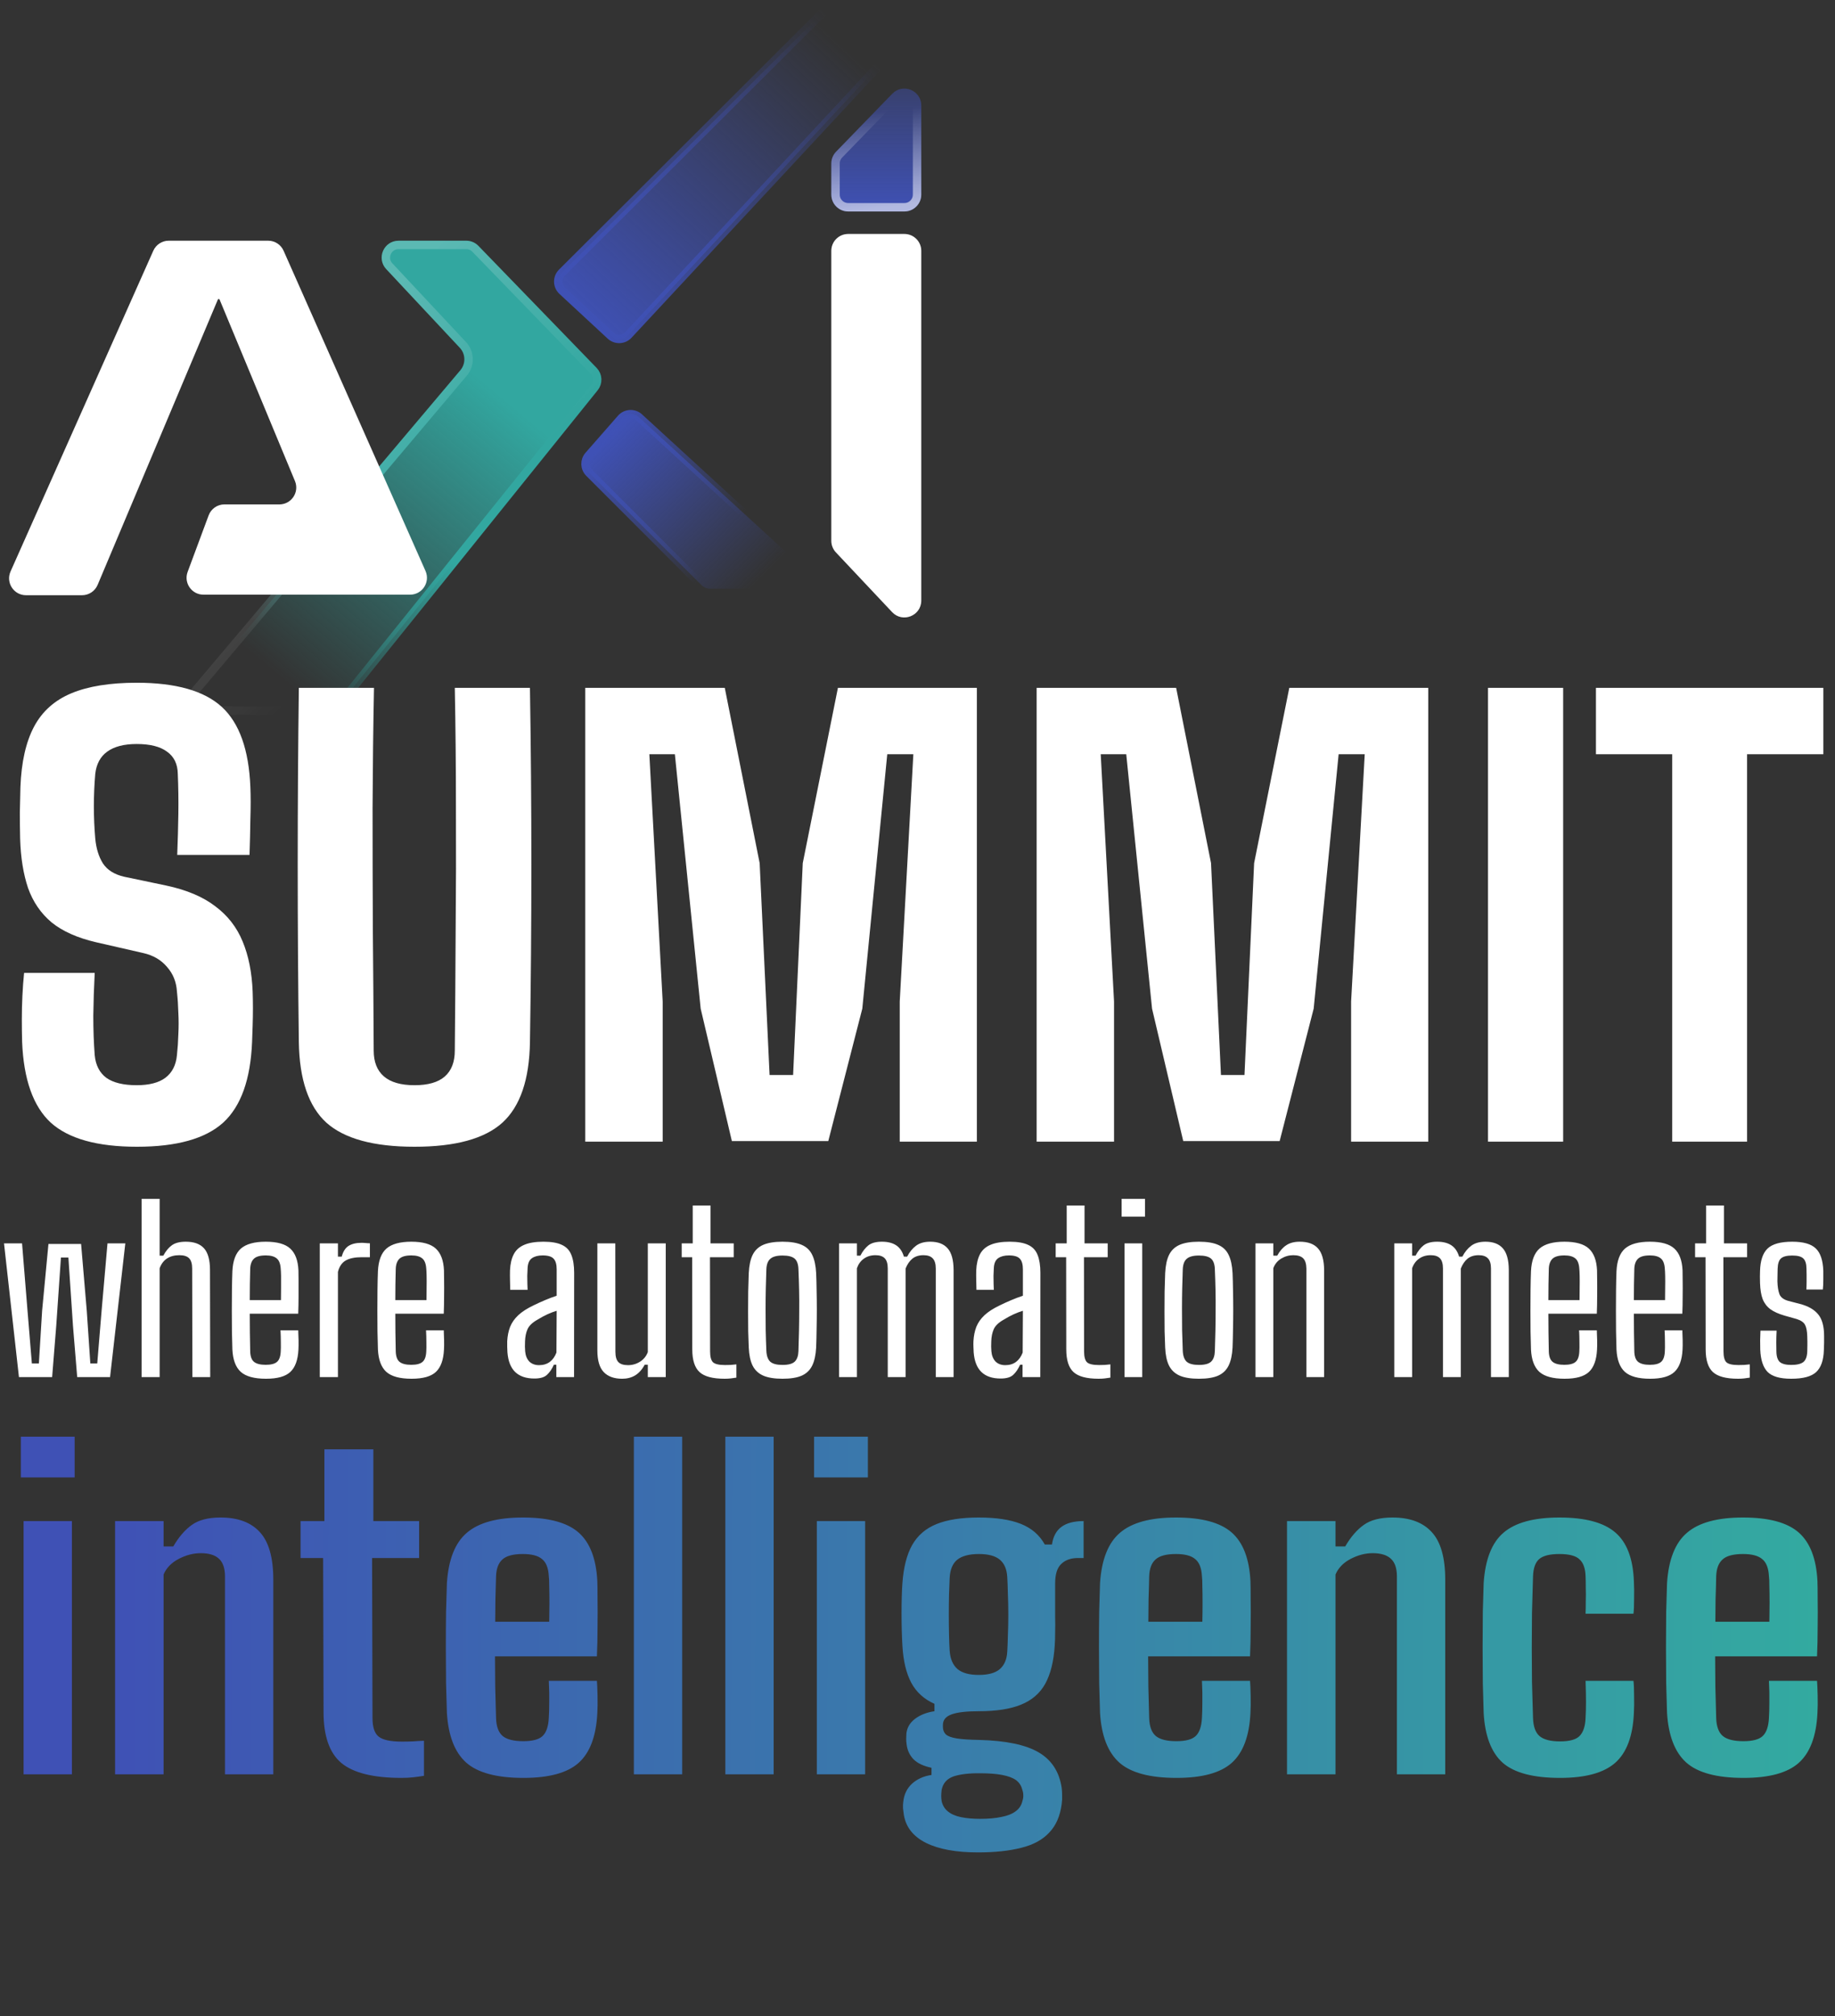 <svg width="264" height="290" viewBox="0 0 264 290" fill="none" xmlns="http://www.w3.org/2000/svg">
<rect x="0" y="0" width="264" height="290" fill="#333333" stroke="none"/>
<path d="M57.337 35.231H67.084C67.577 35.231 68.049 35.431 68.391 35.785L85.406 53.346C86.045 54.006 86.092 55.038 85.516 55.754L48.66 101.54C48.314 101.969 47.793 102.219 47.242 102.219H29.606C28.057 102.219 27.216 100.408 28.215 99.225L66.699 53.641C67.691 52.466 67.647 50.734 66.596 49.611L56.008 38.295C54.92 37.132 55.745 35.231 57.337 35.231Z" fill="url(#paint0_linear_247_2490)"/>
<path d="M57.337 35.231H67.084C67.577 35.231 68.049 35.431 68.391 35.785L85.406 53.346C86.045 54.006 86.092 55.038 85.516 55.754L48.66 101.54C48.314 101.969 47.793 102.219 47.242 102.219H29.606C28.057 102.219 27.216 100.408 28.215 99.225L66.699 53.641C67.691 52.466 67.647 50.734 66.596 49.611L56.008 38.295C54.92 37.132 55.745 35.231 57.337 35.231Z" stroke="url(#paint1_linear_247_2490)" stroke-width="1.213"/>
<path d="M57.337 35.231H67.084C67.577 35.231 68.049 35.431 68.391 35.785L85.406 53.346C86.045 54.006 86.092 55.038 85.516 55.754L48.66 101.54C48.314 101.969 47.793 102.219 47.242 102.219H29.606C28.057 102.219 27.216 100.408 28.215 99.225L66.699 53.641C67.691 52.466 67.647 50.734 66.596 49.611L56.008 38.295C54.92 37.132 55.745 35.231 57.337 35.231Z" stroke="url(#paint2_linear_247_2490)" stroke-opacity="0.2" stroke-width="1.213"/>
<path d="M80.85 39.21L118.968 1.199C119.309 0.858 119.771 0.667 120.253 0.667H130.427C132.017 0.667 132.843 2.563 131.76 3.727L90.411 48.171C89.727 48.906 88.577 48.949 87.841 48.266L80.899 41.834C80.141 41.132 80.119 39.94 80.85 39.21Z" fill="url(#paint3_linear_247_2490)" stroke="url(#paint4_linear_247_2490)" stroke-width="1.213"/>
<path d="M91.961 60.051L115.386 81.517C116.61 82.638 115.817 84.679 114.156 84.679H102.187C101.705 84.679 101.242 84.487 100.9 84.146L84.772 68.013C84.094 67.335 84.059 66.248 84.69 65.527L89.363 60.194C90.036 59.426 91.209 59.361 91.961 60.051Z" fill="url(#paint5_linear_247_2490)" stroke="url(#paint6_linear_247_2490)" stroke-width="1.213"/>
<path d="M61.214 82.124L40.798 36.066C40.409 35.188 39.54 34.623 38.58 34.623H24.276C23.318 34.623 22.449 35.187 22.059 36.062L1.52 82.199C0.806 83.804 1.98 85.613 3.737 85.613H11.807C12.783 85.613 13.665 85.028 14.044 84.128L31.34 43.088C31.361 43.037 31.412 43.003 31.467 43.003C31.523 43.003 31.574 43.037 31.595 43.089L42.437 69.195C43.101 70.794 41.926 72.553 40.196 72.553H32.291C31.277 72.553 30.37 73.184 30.017 74.135L26.996 82.262C26.407 83.848 27.579 85.534 29.271 85.534H58.995C60.75 85.534 61.925 83.729 61.214 82.124Z" fill="white"/>
<path d="M60.659 82.37L40.244 36.312C39.952 35.654 39.3 35.229 38.58 35.229H24.276C23.558 35.229 22.906 35.652 22.614 36.309L2.074 82.445C1.539 83.649 2.42 85.006 3.737 85.006H11.807C12.54 85.006 13.2 84.567 13.485 83.892L30.781 42.852C30.897 42.576 31.168 42.397 31.467 42.397C31.769 42.397 32.04 42.578 32.156 42.856L42.998 68.963C43.827 70.96 42.359 73.16 40.196 73.16H32.292C31.531 73.16 30.851 73.633 30.585 74.346L27.565 82.474C27.123 83.663 28.003 84.928 29.271 84.928H58.995C60.312 84.928 61.193 83.573 60.659 82.37Z" stroke="white" stroke-opacity="0.1" stroke-width="1.213"/>
<path d="M119.6 36.081C119.6 34.741 120.686 33.654 122.027 33.654H130.116C131.456 33.654 132.543 34.741 132.543 36.081V86.382C132.543 88.58 129.855 89.646 128.349 88.045L120.259 79.451C119.836 79 119.6 78.406 119.6 77.787V36.081Z" fill="white"/>
<path d="M122.027 34.261H130.116C131.121 34.261 131.936 35.076 131.936 36.081V86.382C131.936 88.03 129.92 88.83 128.791 87.63L120.701 79.035C120.383 78.697 120.207 78.251 120.207 77.787V36.081C120.207 35.076 121.021 34.261 122.027 34.261Z" stroke="white" stroke-opacity="0.1" stroke-width="1.213"/>
<path d="M119.6 27.992C119.6 29.333 120.686 30.419 122.027 30.419H130.116C131.456 30.419 132.543 29.333 132.543 27.992V15.171C132.543 12.991 129.891 11.916 128.374 13.481L120.284 21.823C119.845 22.276 119.6 22.882 119.6 23.513V27.992Z" fill="url(#paint7_linear_247_2490)"/>
<path d="M130.116 29.812H122.027C121.021 29.812 120.207 28.998 120.207 27.992V23.513C120.207 23.04 120.391 22.585 120.72 22.246L128.809 13.904C129.948 12.73 131.936 13.536 131.936 15.171V27.992C131.936 28.998 131.121 29.812 130.116 29.812Z" stroke="url(#paint8_linear_247_2490)" stroke-opacity="0.6" stroke-width="1.213"/>
<path d="M19.704 164.947C13.993 164.947 9.859 163.791 7.302 161.479C4.773 159.14 3.399 155.265 3.182 149.852C3.155 148.819 3.141 147.745 3.141 146.629C3.141 145.487 3.168 144.358 3.223 143.243C3.277 142.101 3.359 141 3.467 139.939H13.626C13.517 142.033 13.449 144.087 13.422 146.099C13.422 148.112 13.49 150.002 13.626 151.77C13.762 153.211 14.319 154.299 15.298 155.033C16.305 155.74 17.759 156.094 19.663 156.094C21.458 156.094 22.832 155.74 23.784 155.033C24.763 154.299 25.32 153.211 25.456 151.77C25.565 150.763 25.633 149.757 25.66 148.751C25.715 147.717 25.715 146.697 25.66 145.691C25.633 144.658 25.565 143.638 25.456 142.631C25.375 141.244 24.899 140.061 24.029 139.082C23.185 138.076 22.043 137.41 20.602 137.083L13.829 135.533C11.137 134.907 9.002 133.956 7.425 132.677C5.874 131.372 4.746 129.726 4.039 127.741C3.359 125.728 2.978 123.362 2.896 120.643C2.869 119.31 2.855 118.059 2.855 116.889C2.883 115.693 2.91 114.469 2.937 113.218C3.073 109.628 3.726 106.731 4.895 104.528C6.065 102.325 7.86 100.721 10.28 99.715C12.701 98.708 15.829 98.205 19.663 98.205C25.293 98.205 29.373 99.361 31.902 101.673C34.431 103.984 35.805 107.833 36.022 113.218C36.077 114.523 36.077 116.073 36.022 117.868C35.995 119.636 35.954 121.336 35.9 122.968H25.497C25.579 120.928 25.633 118.956 25.66 117.053C25.688 115.122 25.66 113.204 25.579 111.3C25.552 109.886 25.035 108.825 24.029 108.118C23.049 107.384 21.594 107.017 19.663 107.017C17.841 107.017 16.427 107.384 15.421 108.118C14.441 108.825 13.87 109.886 13.707 111.3C13.571 112.878 13.503 114.442 13.503 115.992C13.503 117.515 13.571 119.065 13.707 120.643C13.843 122.057 14.21 123.24 14.809 124.192C15.434 125.144 16.454 125.783 17.868 126.109L23.906 127.374C26.843 127.999 29.196 128.992 30.964 130.352C32.759 131.685 34.078 133.384 34.921 135.451C35.764 137.491 36.24 139.885 36.349 142.631C36.376 143.393 36.39 144.195 36.39 145.038C36.39 145.854 36.376 146.67 36.349 147.486C36.322 148.302 36.294 149.091 36.267 149.852C36.05 155.265 34.663 159.14 32.106 161.479C29.549 163.791 25.416 164.947 19.704 164.947ZM59.639 164.947C53.764 164.947 49.535 163.791 46.951 161.479C44.395 159.14 43.076 155.278 42.994 149.893C42.885 141.435 42.831 132.936 42.831 124.396C42.831 115.856 42.885 107.37 42.994 98.939H53.805C53.696 104.569 53.628 110.321 53.601 116.196C53.601 122.07 53.614 127.959 53.642 133.86C53.696 139.735 53.737 145.487 53.764 151.117C53.764 152.749 54.254 153.986 55.233 154.829C56.212 155.673 57.681 156.094 59.639 156.094C61.597 156.094 63.052 155.673 64.004 154.829C64.956 153.986 65.432 152.749 65.432 151.117C65.486 145.487 65.527 139.735 65.554 133.86C65.608 127.959 65.622 122.07 65.595 116.196C65.595 110.321 65.54 104.569 65.432 98.939H76.243C76.379 107.37 76.447 115.856 76.447 124.396C76.447 132.936 76.379 141.435 76.243 149.893C76.161 155.278 74.842 159.14 72.285 161.479C69.729 163.791 65.513 164.947 59.639 164.947ZM84.201 164.212V98.939H104.273L109.291 124.151L110.719 154.625H114.105L115.492 124.151L120.551 98.939H140.541V164.212H129.444V144.059L131.402 108.485H127.649L124.059 145.079L119.164 164.131H105.293L100.806 145.079L97.093 108.485H93.421L95.339 144.059V164.212H84.201ZM149.14 164.212V98.939H169.212L174.23 124.151L175.657 154.625H179.043L180.43 124.151L185.489 98.939H205.479V164.212H194.383V144.059L196.341 108.485H192.588L188.998 145.079L184.102 164.131H170.232L165.744 145.079L162.032 108.485H158.36L160.277 144.059V164.212H149.14ZM214.079 164.212V98.939H224.89V164.212H214.079ZM240.58 164.212V108.485H229.606V98.939H262.324V108.485H251.35V164.212H240.58Z" fill="white"/>
<path d="M2.725 198.076L0.577 178.845H3.173L3.959 188.541L4.584 196.121H5.593L6.058 188.541L6.971 178.926H11.667L12.484 188.541L12.997 196.121H13.991L14.616 188.541L15.465 178.845H18.029L15.834 198.076H11.106L10.497 190.672L9.84 180.881H8.766L8.093 190.672L7.5 198.076H2.725ZM20.371 198.076V172.435H22.967V180.608H23.496C23.86 179.935 24.276 179.433 24.746 179.102C25.216 178.771 25.879 178.605 26.733 178.605C27.919 178.605 28.795 178.926 29.362 179.567C29.928 180.208 30.211 181.239 30.211 182.66L30.243 198.076H27.679L27.647 182.467C27.647 181.784 27.503 181.292 27.214 180.993C26.926 180.694 26.456 180.544 25.804 180.544C25.11 180.544 24.522 180.699 24.041 181.009C23.56 181.319 23.202 181.789 22.967 182.419V198.076H20.371ZM38.272 198.317C36.584 198.317 35.372 197.985 34.635 197.323C33.908 196.661 33.507 195.592 33.433 194.118C33.411 193.349 33.39 192.489 33.368 191.538C33.358 190.576 33.352 189.588 33.352 188.573C33.352 187.547 33.358 186.543 33.368 185.56C33.379 184.577 33.401 183.669 33.433 182.836C33.507 181.319 33.919 180.234 34.667 179.583C35.425 178.931 36.616 178.605 38.24 178.605C39.875 178.605 41.05 178.936 41.766 179.599C42.482 180.261 42.872 181.303 42.936 182.724C42.946 182.969 42.952 183.439 42.952 184.134C42.962 184.818 42.962 185.598 42.952 186.474C42.952 187.339 42.936 188.167 42.904 188.958H35.933C35.933 189.844 35.938 190.742 35.949 191.65C35.97 192.547 35.986 193.461 35.997 194.39C36.018 195.117 36.205 195.619 36.558 195.897C36.91 196.174 37.466 196.313 38.224 196.313C38.983 196.313 39.522 196.174 39.843 195.897C40.174 195.619 40.356 195.117 40.388 194.39C40.409 194.07 40.414 193.632 40.404 193.076C40.404 192.521 40.388 191.944 40.356 191.345H42.904C42.925 191.709 42.941 192.179 42.952 192.756C42.962 193.322 42.957 193.776 42.936 194.118C42.861 195.614 42.471 196.687 41.766 197.339C41.071 197.991 39.907 198.317 38.272 198.317ZM35.933 187.003H40.42C40.43 186.404 40.436 185.801 40.436 185.192C40.446 184.572 40.446 184.022 40.436 183.541C40.425 183.05 40.409 182.708 40.388 182.515C40.345 181.789 40.153 181.287 39.811 181.009C39.469 180.72 38.945 180.576 38.24 180.576C37.428 180.576 36.857 180.737 36.526 181.057C36.194 181.378 36.018 181.864 35.997 182.515C35.986 183.242 35.97 183.984 35.949 184.743C35.938 185.491 35.933 186.244 35.933 187.003ZM46.006 198.076V178.845H48.618V180.753H49.163C49.355 180.026 49.681 179.513 50.141 179.214C50.611 178.915 51.236 178.765 52.016 178.765C52.218 178.765 52.416 178.776 52.608 178.797C52.811 178.819 53.014 178.829 53.217 178.829V180.833H52.047C51.075 180.833 50.311 180.988 49.756 181.297C49.2 181.607 48.821 182.157 48.618 182.948V198.076H46.006ZM59.212 198.317C57.524 198.317 56.311 197.985 55.574 197.323C54.848 196.661 54.447 195.592 54.372 194.118C54.351 193.349 54.33 192.489 54.308 191.538C54.297 190.576 54.292 189.588 54.292 188.573C54.292 187.547 54.297 186.543 54.308 185.56C54.319 184.577 54.34 183.669 54.372 182.836C54.447 181.319 54.858 180.234 55.606 179.583C56.365 178.931 57.556 178.605 59.18 178.605C60.815 178.605 61.99 178.936 62.706 179.599C63.421 180.261 63.811 181.303 63.875 182.724C63.886 182.969 63.891 183.439 63.891 184.134C63.902 184.818 63.902 185.598 63.891 186.474C63.891 187.339 63.875 188.167 63.843 188.958H56.872C56.872 189.844 56.878 190.742 56.888 191.65C56.91 192.547 56.926 193.461 56.936 194.39C56.958 195.117 57.145 195.619 57.497 195.897C57.85 196.174 58.405 196.313 59.164 196.313C59.922 196.313 60.462 196.174 60.782 195.897C61.114 195.619 61.295 195.117 61.327 194.39C61.349 194.07 61.354 193.632 61.343 193.076C61.343 192.521 61.327 191.944 61.295 191.345H63.843C63.865 191.709 63.881 192.179 63.891 192.756C63.902 193.322 63.897 193.776 63.875 194.118C63.801 195.614 63.411 196.687 62.706 197.339C62.011 197.991 60.847 198.317 59.212 198.317ZM56.872 187.003H61.359C61.37 186.404 61.375 185.801 61.375 185.192C61.386 184.572 61.386 184.022 61.375 183.541C61.365 183.05 61.349 182.708 61.327 182.515C61.285 181.789 61.092 181.287 60.75 181.009C60.408 180.72 59.885 180.576 59.18 180.576C58.368 180.576 57.796 180.737 57.465 181.057C57.134 181.378 56.958 181.864 56.936 182.515C56.926 183.242 56.91 183.984 56.888 184.743C56.878 185.491 56.872 186.244 56.872 187.003ZM76.882 198.285C75.697 198.285 74.778 197.975 74.126 197.355C73.474 196.725 73.1 195.774 73.004 194.502C72.993 194.235 72.983 193.974 72.972 193.717C72.962 193.45 72.962 193.183 72.972 192.916C73.015 192.147 73.154 191.458 73.389 190.849C73.635 190.24 74.025 189.684 74.559 189.182C75.093 188.68 75.83 188.204 76.77 187.756C77.272 187.51 77.812 187.264 78.389 187.019C78.966 186.773 79.532 186.559 80.088 186.378V182.563C80.088 181.858 79.938 181.351 79.639 181.041C79.35 180.731 78.827 180.576 78.068 180.576C77.427 180.576 76.915 180.71 76.53 180.977C76.145 181.244 75.937 181.719 75.905 182.403C75.883 182.724 75.868 183.092 75.857 183.509C75.857 183.915 75.862 184.305 75.873 184.679C75.883 185.042 75.894 185.325 75.905 185.528H73.405C73.394 185.069 73.383 184.599 73.373 184.118C73.362 183.637 73.362 183.172 73.373 182.724C73.415 181.784 73.597 181.009 73.918 180.4C74.238 179.791 74.74 179.342 75.424 179.054C76.118 178.755 77.037 178.605 78.18 178.605C79.324 178.605 80.216 178.76 80.857 179.07C81.498 179.369 81.947 179.85 82.203 180.512C82.47 181.175 82.603 182.029 82.603 183.076L82.588 198.076H80.039V196.297H79.687C79.409 196.917 79.078 197.403 78.693 197.756C78.319 198.108 77.716 198.285 76.882 198.285ZM77.555 196.361C78.165 196.361 78.677 196.207 79.094 195.897C79.511 195.587 79.831 195.138 80.055 194.551L80.088 188.541C79.66 188.669 79.222 188.835 78.773 189.038C78.325 189.241 77.823 189.513 77.267 189.855C76.573 190.25 76.113 190.699 75.889 191.201C75.675 191.693 75.558 192.264 75.536 192.916C75.526 193.204 75.52 193.461 75.52 193.685C75.531 193.91 75.542 194.134 75.552 194.358C75.606 194.978 75.803 195.469 76.145 195.833C76.498 196.185 76.968 196.361 77.555 196.361ZM89.515 198.317C88.351 198.317 87.464 197.996 86.855 197.355C86.246 196.714 85.942 195.672 85.942 194.23V178.845H88.522L88.538 194.438C88.538 195.122 88.677 195.614 88.954 195.913C89.243 196.212 89.708 196.361 90.349 196.361C90.979 196.361 91.556 196.196 92.079 195.865C92.603 195.533 92.977 195.074 93.201 194.486V178.845H95.781V198.076H93.201V196.297H92.752C92.379 196.992 91.919 197.505 91.374 197.836C90.84 198.156 90.22 198.317 89.515 198.317ZM104.261 198.317C102.541 198.317 101.333 197.996 100.639 197.355C99.945 196.714 99.597 195.624 99.597 194.086L99.581 180.833H98.075V178.845H99.662V173.397H102.226V178.845H105.559V180.833H102.145L102.161 194.374C102.161 195.143 102.3 195.667 102.578 195.945C102.867 196.212 103.444 196.345 104.309 196.345C104.629 196.345 104.902 196.34 105.126 196.329C105.361 196.308 105.634 196.281 105.944 196.249V198.156C105.687 198.199 105.42 198.236 105.142 198.268C104.875 198.301 104.581 198.317 104.261 198.317ZM112.579 198.317C111.425 198.317 110.501 198.167 109.807 197.868C109.112 197.558 108.599 197.072 108.268 196.41C107.948 195.747 107.766 194.882 107.723 193.813C107.691 193.162 107.665 192.392 107.643 191.506C107.633 190.608 107.627 189.668 107.627 188.685C107.627 187.702 107.633 186.73 107.643 185.769C107.665 184.796 107.691 183.915 107.723 183.124C107.777 182.024 107.964 181.148 108.284 180.496C108.615 179.834 109.123 179.353 109.807 179.054C110.501 178.755 111.425 178.605 112.579 178.605C113.754 178.605 114.684 178.76 115.368 179.07C116.051 179.369 116.548 179.85 116.858 180.512C117.178 181.175 117.365 182.045 117.419 183.124C117.451 183.851 117.472 184.663 117.483 185.56C117.504 186.458 117.515 187.387 117.515 188.349C117.515 189.3 117.504 190.245 117.483 191.185C117.472 192.125 117.451 193.001 117.419 193.813C117.365 194.882 117.178 195.747 116.858 196.41C116.537 197.072 116.035 197.558 115.352 197.868C114.668 198.167 113.744 198.317 112.579 198.317ZM112.579 196.329C113.423 196.329 114.011 196.169 114.342 195.849C114.673 195.528 114.849 195.026 114.871 194.342C114.903 193.37 114.93 192.403 114.951 191.442C114.972 190.469 114.983 189.497 114.983 188.525C114.994 187.542 114.988 186.554 114.967 185.56C114.946 184.567 114.914 183.568 114.871 182.563C114.849 181.848 114.668 181.34 114.326 181.041C113.984 180.742 113.402 180.592 112.579 180.592C111.756 180.592 111.169 180.753 110.816 181.073C110.464 181.383 110.277 181.896 110.255 182.611C110.223 183.466 110.197 184.369 110.175 185.32C110.154 186.271 110.143 187.248 110.143 188.252C110.143 189.257 110.149 190.272 110.159 191.297C110.181 192.312 110.213 193.311 110.255 194.294C110.287 195.021 110.474 195.544 110.816 195.865C111.169 196.174 111.756 196.329 112.579 196.329ZM120.719 198.076V178.845H123.283V180.608H123.78C124.122 179.957 124.512 179.46 124.95 179.118C125.398 178.776 126.045 178.605 126.889 178.605C127.722 178.605 128.4 178.776 128.924 179.118C129.447 179.46 129.821 180.005 130.046 180.753H130.51C130.852 180.09 131.28 179.567 131.793 179.182C132.305 178.797 132.984 178.605 133.828 178.605C134.939 178.605 135.772 178.92 136.328 179.551C136.894 180.181 137.182 181.217 137.193 182.66V198.076H134.629V182.467C134.629 181.784 134.479 181.292 134.18 180.993C133.892 180.694 133.454 180.544 132.866 180.544C132.204 180.544 131.664 180.715 131.248 181.057C130.842 181.399 130.521 181.869 130.286 182.467V198.076H127.722V182.467C127.722 181.784 127.578 181.292 127.289 180.993C127.001 180.694 126.557 180.544 125.959 180.544C125.308 180.544 124.752 180.71 124.293 181.041C123.833 181.362 123.497 181.821 123.283 182.419V198.076H120.719ZM143.958 198.285C142.772 198.285 141.853 197.975 141.202 197.355C140.55 196.725 140.176 195.774 140.08 194.502C140.069 194.235 140.059 193.974 140.048 193.717C140.037 193.45 140.037 193.183 140.048 192.916C140.091 192.147 140.23 191.458 140.465 190.849C140.71 190.24 141.1 189.684 141.634 189.182C142.169 188.68 142.906 188.204 143.846 187.756C144.348 187.51 144.888 187.264 145.465 187.019C146.041 186.773 146.608 186.559 147.163 186.378V182.563C147.163 181.858 147.014 181.351 146.715 181.041C146.426 180.731 145.903 180.576 145.144 180.576C144.503 180.576 143.99 180.71 143.606 180.977C143.221 181.244 143.013 181.719 142.981 182.403C142.959 182.724 142.943 183.092 142.933 183.509C142.933 183.915 142.938 184.305 142.949 184.679C142.959 185.042 142.97 185.325 142.981 185.528H140.481C140.47 185.069 140.459 184.599 140.449 184.118C140.438 183.637 140.438 183.172 140.449 182.724C140.491 181.784 140.673 181.009 140.993 180.4C141.314 179.791 141.816 179.342 142.5 179.054C143.194 178.755 144.113 178.605 145.256 178.605C146.399 178.605 147.291 178.76 147.933 179.07C148.574 179.369 149.022 179.85 149.279 180.512C149.546 181.175 149.679 182.029 149.679 183.076L149.663 198.076H147.115V196.297H146.763C146.485 196.917 146.154 197.403 145.769 197.756C145.395 198.108 144.792 198.285 143.958 198.285ZM144.631 196.361C145.24 196.361 145.753 196.207 146.17 195.897C146.586 195.587 146.907 195.138 147.131 194.551L147.163 188.541C146.736 188.669 146.298 188.835 145.849 189.038C145.4 189.241 144.898 189.513 144.343 189.855C143.648 190.25 143.189 190.699 142.965 191.201C142.751 191.693 142.633 192.264 142.612 192.916C142.601 193.204 142.596 193.461 142.596 193.685C142.607 193.91 142.617 194.134 142.628 194.358C142.681 194.978 142.879 195.469 143.221 195.833C143.574 196.185 144.044 196.361 144.631 196.361ZM158.065 198.317C156.345 198.317 155.138 197.996 154.444 197.355C153.749 196.714 153.402 195.624 153.402 194.086L153.386 180.833H151.88V178.845H153.466V173.397H156.03V178.845H159.364V180.833H155.95L155.966 194.374C155.966 195.143 156.105 195.667 156.383 195.945C156.671 196.212 157.248 196.345 158.114 196.345C158.434 196.345 158.706 196.34 158.931 196.329C159.166 196.308 159.438 196.281 159.748 196.249V198.156C159.492 198.199 159.225 198.236 158.947 198.268C158.68 198.301 158.386 198.317 158.065 198.317ZM161.368 174.999V172.435H164.733V174.999H161.368ZM161.784 198.076V178.845H164.332V198.076H161.784ZM172.487 198.317C171.333 198.317 170.409 198.167 169.715 197.868C169.02 197.558 168.508 197.072 168.176 196.41C167.856 195.747 167.674 194.882 167.631 193.813C167.599 193.162 167.573 192.392 167.551 191.506C167.541 190.608 167.535 189.668 167.535 188.685C167.535 187.702 167.541 186.73 167.551 185.769C167.573 184.796 167.599 183.915 167.631 183.124C167.685 182.024 167.872 181.148 168.192 180.496C168.524 179.834 169.031 179.353 169.715 179.054C170.409 178.755 171.333 178.605 172.487 178.605C173.662 178.605 174.592 178.76 175.276 179.07C175.959 179.369 176.456 179.85 176.766 180.512C177.087 181.175 177.273 182.045 177.327 183.124C177.359 183.851 177.38 184.663 177.391 185.56C177.412 186.458 177.423 187.387 177.423 188.349C177.423 189.3 177.412 190.245 177.391 191.185C177.38 192.125 177.359 193.001 177.327 193.813C177.273 194.882 177.087 195.747 176.766 196.41C176.446 197.072 175.943 197.558 175.26 197.868C174.576 198.167 173.652 198.317 172.487 198.317ZM172.487 196.329C173.331 196.329 173.919 196.169 174.25 195.849C174.581 195.528 174.757 195.026 174.779 194.342C174.811 193.37 174.838 192.403 174.859 191.442C174.88 190.469 174.891 189.497 174.891 188.525C174.902 187.542 174.896 186.554 174.875 185.56C174.854 184.567 174.822 183.568 174.779 182.563C174.757 181.848 174.576 181.34 174.234 181.041C173.892 180.742 173.31 180.592 172.487 180.592C171.665 180.592 171.077 180.753 170.724 181.073C170.372 181.383 170.185 181.896 170.163 182.611C170.131 183.466 170.105 184.369 170.083 185.32C170.062 186.271 170.051 187.248 170.051 188.252C170.051 189.257 170.057 190.272 170.067 191.297C170.089 192.312 170.121 193.311 170.163 194.294C170.196 195.021 170.382 195.544 170.724 195.865C171.077 196.174 171.665 196.329 172.487 196.329ZM180.627 198.076V178.845H183.191V180.608H183.752C184.115 179.946 184.548 179.449 185.05 179.118C185.552 178.776 186.198 178.605 186.989 178.605C188.175 178.605 189.051 178.926 189.617 179.567C190.194 180.208 190.488 181.239 190.499 182.66V198.076H187.951V182.467C187.94 181.784 187.785 181.292 187.486 180.993C187.187 180.694 186.711 180.544 186.06 180.544C185.44 180.544 184.858 180.71 184.313 181.041C183.779 181.372 183.405 181.832 183.191 182.419V198.076H180.627ZM200.596 198.076V178.845H203.16V180.608H203.657C203.999 179.957 204.389 179.46 204.827 179.118C205.276 178.776 205.922 178.605 206.766 178.605C207.599 178.605 208.278 178.776 208.801 179.118C209.325 179.46 209.699 180.005 209.923 180.753H210.388C210.73 180.09 211.157 179.567 211.67 179.182C212.183 178.797 212.861 178.605 213.705 178.605C214.816 178.605 215.65 178.92 216.205 179.551C216.771 180.181 217.06 181.217 217.071 182.66V198.076H214.506V182.467C214.506 181.784 214.357 181.292 214.058 180.993C213.769 180.694 213.331 180.544 212.744 180.544C212.081 180.544 211.542 180.715 211.125 181.057C210.719 181.399 210.399 181.869 210.164 182.467V198.076H207.599V182.467C207.599 181.784 207.455 181.292 207.167 180.993C206.878 180.694 206.435 180.544 205.837 180.544C205.185 180.544 204.629 180.71 204.17 181.041C203.711 181.362 203.374 181.821 203.16 182.419V198.076H200.596ZM225.102 198.317C223.414 198.317 222.201 197.985 221.464 197.323C220.737 196.661 220.337 195.592 220.262 194.118C220.241 193.349 220.219 192.489 220.198 191.538C220.187 190.576 220.182 189.588 220.182 188.573C220.182 187.547 220.187 186.543 220.198 185.56C220.208 184.577 220.23 183.669 220.262 182.836C220.337 181.319 220.748 180.234 221.496 179.583C222.254 178.931 223.446 178.605 225.07 178.605C226.704 178.605 227.879 178.936 228.595 179.599C229.311 180.261 229.701 181.303 229.765 182.724C229.776 182.969 229.781 183.439 229.781 184.134C229.792 184.818 229.792 185.598 229.781 186.474C229.781 187.339 229.765 188.167 229.733 188.958H222.762C222.762 189.844 222.767 190.742 222.778 191.65C222.799 192.547 222.815 193.461 222.826 194.39C222.847 195.117 223.034 195.619 223.387 195.897C223.739 196.174 224.295 196.313 225.054 196.313C225.812 196.313 226.352 196.174 226.672 195.897C227.003 195.619 227.185 195.117 227.217 194.39C227.238 194.07 227.244 193.632 227.233 193.076C227.233 192.521 227.217 191.944 227.185 191.345H229.733C229.754 191.709 229.77 192.179 229.781 192.756C229.792 193.322 229.786 193.776 229.765 194.118C229.69 195.614 229.3 196.687 228.595 197.339C227.901 197.991 226.736 198.317 225.102 198.317ZM222.762 187.003H227.249C227.26 186.404 227.265 185.801 227.265 185.192C227.276 184.572 227.276 184.022 227.265 183.541C227.254 183.05 227.238 182.708 227.217 182.515C227.174 181.789 226.982 181.287 226.64 181.009C226.298 180.72 225.775 180.576 225.07 180.576C224.258 180.576 223.686 180.737 223.355 181.057C223.024 181.378 222.847 181.864 222.826 182.515C222.815 183.242 222.799 183.984 222.778 184.743C222.767 185.491 222.762 186.244 222.762 187.003ZM237.403 198.317C235.714 198.317 234.502 197.985 233.765 197.323C233.038 196.661 232.638 195.592 232.563 194.118C232.541 193.349 232.52 192.489 232.499 191.538C232.488 190.576 232.483 189.588 232.483 188.573C232.483 187.547 232.488 186.543 232.499 185.56C232.509 184.577 232.531 183.669 232.563 182.836C232.638 181.319 233.049 180.234 233.797 179.583C234.555 178.931 235.747 178.605 237.37 178.605C239.005 178.605 240.18 178.936 240.896 179.599C241.612 180.261 242.002 181.303 242.066 182.724C242.077 182.969 242.082 183.439 242.082 184.134C242.093 184.818 242.093 185.598 242.082 186.474C242.082 187.339 242.066 188.167 242.034 188.958H235.063C235.063 189.844 235.068 190.742 235.079 191.65C235.1 192.547 235.116 193.461 235.127 194.39C235.148 195.117 235.335 195.619 235.688 195.897C236.04 196.174 236.596 196.313 237.354 196.313C238.113 196.313 238.653 196.174 238.973 195.897C239.304 195.619 239.486 195.117 239.518 194.39C239.539 194.07 239.545 193.632 239.534 193.076C239.534 192.521 239.518 191.944 239.486 191.345H242.034C242.055 191.709 242.071 192.179 242.082 192.756C242.093 193.322 242.087 193.776 242.066 194.118C241.991 195.614 241.601 196.687 240.896 197.339C240.202 197.991 239.037 198.317 237.403 198.317ZM235.063 187.003H239.55C239.561 186.404 239.566 185.801 239.566 185.192C239.577 184.572 239.577 184.022 239.566 183.541C239.555 183.05 239.539 182.708 239.518 182.515C239.475 181.789 239.283 181.287 238.941 181.009C238.599 180.72 238.076 180.576 237.37 180.576C236.558 180.576 235.987 180.737 235.656 181.057C235.325 181.378 235.148 181.864 235.127 182.515C235.116 183.242 235.1 183.984 235.079 184.743C235.068 185.491 235.063 186.244 235.063 187.003ZM250.056 198.317C248.336 198.317 247.129 197.996 246.434 197.355C245.74 196.714 245.393 195.624 245.393 194.086L245.376 180.833H243.87V178.845H245.457V173.397H248.021V178.845H251.354V180.833H247.941L247.957 194.374C247.957 195.143 248.095 195.667 248.373 195.945C248.662 196.212 249.239 196.345 250.104 196.345C250.425 196.345 250.697 196.34 250.921 196.329C251.156 196.308 251.429 196.281 251.739 196.249V198.156C251.482 198.199 251.215 198.236 250.937 198.268C250.67 198.301 250.376 198.317 250.056 198.317ZM257.701 198.317C256.088 198.317 254.955 197.991 254.304 197.339C253.663 196.687 253.31 195.619 253.246 194.134C253.235 193.653 253.23 193.194 253.23 192.756C253.241 192.318 253.257 191.864 253.278 191.394H255.602C255.57 192.045 255.554 192.617 255.554 193.108C255.564 193.6 255.57 194.027 255.57 194.39C255.58 195.117 255.746 195.624 256.067 195.913C256.398 196.19 256.943 196.329 257.701 196.329C258.513 196.329 259.095 196.19 259.448 195.913C259.801 195.624 259.987 195.111 260.009 194.374C260.02 194.064 260.025 193.797 260.025 193.573C260.025 193.349 260.025 193.135 260.025 192.932C260.025 192.718 260.02 192.483 260.009 192.227C259.987 191.468 259.881 190.913 259.688 190.56C259.496 190.197 259.095 189.919 258.486 189.727L256.724 189.23C255.88 188.984 255.207 188.68 254.704 188.317C254.202 187.943 253.834 187.462 253.599 186.874C253.374 186.276 253.246 185.507 253.214 184.567C253.203 184.182 253.198 183.867 253.198 183.621C253.198 183.365 253.203 183.098 253.214 182.82C253.257 181.324 253.615 180.25 254.288 179.599C254.971 178.936 256.157 178.605 257.845 178.605C259.437 178.605 260.564 178.926 261.227 179.567C261.9 180.197 262.263 181.271 262.317 182.788C262.317 183.012 262.317 183.423 262.317 184.022C262.317 184.609 262.295 185.095 262.252 185.48H259.881C259.902 185.138 259.913 184.78 259.913 184.406C259.913 184.032 259.913 183.68 259.913 183.349C259.913 183.007 259.907 182.718 259.897 182.483C259.886 181.767 259.731 181.276 259.432 181.009C259.143 180.731 258.615 180.592 257.845 180.592C257.076 180.592 256.537 180.731 256.227 181.009C255.928 181.276 255.767 181.773 255.746 182.499C255.746 182.692 255.741 182.948 255.73 183.269C255.719 183.589 255.714 183.936 255.714 184.31C255.735 185.069 255.832 185.678 256.002 186.137C256.173 186.597 256.595 186.922 257.268 187.115L258.935 187.547C260.132 187.857 261.013 188.359 261.579 189.054C262.146 189.738 262.429 190.769 262.429 192.147C262.429 192.531 262.429 192.873 262.429 193.172C262.429 193.461 262.418 193.803 262.397 194.198C262.354 195.662 261.985 196.714 261.291 197.355C260.607 197.996 259.411 198.317 257.701 198.317Z" fill="white"/>
<path d="M2.999 212.508V206.65H10.739V212.508H2.999ZM3.394 255.215V218.791H10.345V255.215H3.394ZM16.555 255.215V218.791H23.536V222.434H24.932C25.721 221.078 26.612 220.046 27.603 219.338C28.595 218.629 29.971 218.275 31.731 218.275C34.22 218.275 36.102 218.973 37.377 220.37C38.672 221.766 39.32 224.052 39.32 227.229V255.215H32.369V226.653C32.349 225.52 32.055 224.7 31.489 224.194C30.922 223.668 30.052 223.405 28.878 223.405C27.826 223.405 26.774 223.678 25.721 224.224C24.669 224.771 23.941 225.52 23.536 226.471V255.215H16.555ZM57.78 255.731C53.713 255.731 50.819 255.013 49.099 253.576C47.399 252.14 46.549 249.711 46.549 246.291L46.488 224.103H43.241V218.791H46.671V208.471H53.713V218.791H60.299V224.103H53.53L53.591 247.111C53.591 248.447 53.895 249.347 54.502 249.812C55.109 250.278 56.212 250.511 57.81 250.511C58.397 250.511 58.923 250.5 59.389 250.48C59.874 250.44 60.411 250.409 60.997 250.389V255.428C60.512 255.509 60.006 255.58 59.48 255.64C58.974 255.701 58.407 255.731 57.78 255.731ZM75.313 255.731C71.468 255.731 68.716 254.993 67.057 253.516C65.418 252.038 64.497 249.661 64.295 246.382C64.254 245.168 64.214 243.742 64.173 242.103C64.153 240.443 64.143 238.723 64.143 236.943C64.143 235.162 64.153 233.462 64.173 231.843C64.214 230.224 64.254 228.848 64.295 227.715C64.517 224.315 65.478 221.897 67.178 220.461C68.878 219.004 71.559 218.275 75.222 218.275C78.925 218.275 81.596 218.994 83.235 220.43C84.874 221.867 85.775 224.204 85.937 227.442C85.957 227.928 85.967 228.777 85.967 229.992C85.987 231.185 85.987 232.531 85.967 234.029C85.967 235.526 85.937 236.932 85.876 238.248H71.215C71.215 239.664 71.225 241.111 71.246 242.588C71.286 244.045 71.326 245.563 71.367 247.141C71.407 248.355 71.731 249.215 72.338 249.721C72.945 250.207 73.927 250.45 75.282 250.45C76.598 250.45 77.519 250.207 78.045 249.721C78.591 249.215 78.895 248.345 78.955 247.111C78.996 246.504 79.016 245.755 79.016 244.865C79.036 243.954 79.016 242.922 78.955 241.769H85.876C85.916 242.234 85.947 242.953 85.967 243.924C85.987 244.895 85.977 245.715 85.937 246.382C85.775 249.721 84.874 252.119 83.235 253.576C81.616 255.013 78.975 255.731 75.313 255.731ZM71.246 233.27H79.016C79.036 232.359 79.046 231.459 79.046 230.568C79.046 229.658 79.036 228.858 79.016 228.17C79.016 227.482 78.996 226.997 78.955 226.713C78.895 225.54 78.571 224.72 77.984 224.255C77.417 223.769 76.497 223.526 75.222 223.526C73.826 223.526 72.844 223.789 72.278 224.315C71.711 224.821 71.407 225.621 71.367 226.713C71.347 227.826 71.316 228.929 71.276 230.022C71.256 231.115 71.246 232.197 71.246 233.27ZM91.193 255.215V206.65H98.144V255.215H91.193ZM104.354 255.215V206.65H111.305V255.215H104.354ZM117.121 212.508V206.65H124.861V212.508H117.121ZM117.515 255.215V218.791H124.466V255.215H117.515ZM140.693 266.446C137.557 266.446 135.068 265.991 133.226 265.08C131.405 264.17 130.343 262.834 130.039 261.074C129.999 260.79 129.958 260.477 129.918 260.133C129.898 259.789 129.908 259.485 129.948 259.222C130.049 258.129 130.474 257.239 131.223 256.551C131.972 255.883 132.903 255.468 134.015 255.306V254.274C132.862 254.032 132.002 253.627 131.435 253.06C130.869 252.473 130.535 251.755 130.434 250.905C130.393 250.622 130.373 250.359 130.373 250.116C130.373 249.853 130.383 249.59 130.403 249.327C130.505 248.477 130.919 247.779 131.648 247.232C132.397 246.666 133.327 246.302 134.44 246.14V245.077C132.943 244.409 131.83 243.398 131.102 242.042C130.373 240.666 129.948 238.875 129.827 236.669C129.786 236.002 129.756 235.273 129.736 234.484C129.715 233.674 129.705 232.865 129.705 232.056C129.705 231.226 129.715 230.437 129.736 229.688C129.756 228.939 129.786 228.292 129.827 227.745C129.989 225.459 130.454 223.627 131.223 222.251C132.012 220.855 133.186 219.843 134.744 219.216C136.302 218.589 138.326 218.275 140.815 218.275C143.304 218.275 145.317 218.579 146.855 219.186C148.393 219.793 149.546 220.784 150.315 222.16H151.347C151.509 221.027 151.954 220.187 152.683 219.641C153.432 219.074 154.504 218.791 155.9 218.791V224.103H155.081C154.069 224.103 153.27 224.386 152.683 224.953C152.096 225.499 151.803 226.44 151.803 227.776V229.354C151.803 229.597 151.803 230.012 151.803 230.599C151.803 231.185 151.803 231.843 151.803 232.572C151.823 233.3 151.823 234.039 151.803 234.787C151.803 235.516 151.782 236.153 151.742 236.7C151.6 238.966 151.145 240.797 150.376 242.194C149.607 243.57 148.443 244.571 146.885 245.199C145.347 245.826 143.324 246.14 140.815 246.14C139.034 246.14 137.729 246.291 136.899 246.595C136.069 246.898 135.655 247.404 135.655 248.113V248.386C135.655 248.831 135.796 249.195 136.08 249.479C136.383 249.742 136.909 249.934 137.658 250.055C138.427 250.177 139.499 250.247 140.875 250.268C144.72 250.369 147.573 250.966 149.435 252.059C151.297 253.151 152.4 254.851 152.744 257.158C152.784 257.461 152.804 257.816 152.804 258.22C152.825 258.645 152.804 259.07 152.744 259.495C152.521 261.215 151.924 262.581 150.953 263.593C150.002 264.625 148.666 265.353 146.946 265.778C145.226 266.224 143.142 266.446 140.693 266.446ZM141.027 261.62C142.201 261.62 143.213 261.529 144.062 261.347C144.933 261.185 145.621 260.912 146.127 260.527C146.632 260.163 146.956 259.667 147.098 259.04C147.199 258.736 147.239 258.453 147.219 258.19C147.219 257.947 147.169 257.684 147.067 257.401C146.926 256.834 146.622 256.379 146.157 256.035C145.691 255.711 145.034 255.468 144.184 255.306C143.354 255.145 142.302 255.064 141.027 255.064C139.429 255.043 138.144 255.195 137.172 255.519C136.221 255.863 135.655 256.51 135.472 257.461C135.432 257.805 135.412 258.089 135.412 258.311C135.412 258.554 135.432 258.807 135.472 259.07C135.614 259.698 135.918 260.193 136.383 260.558C136.848 260.942 137.476 261.215 138.265 261.377C139.054 261.539 139.975 261.62 141.027 261.62ZM140.815 240.919C142.17 240.919 143.172 240.646 143.82 240.099C144.487 239.533 144.852 238.693 144.912 237.58C144.953 236.953 144.983 236.174 145.003 235.243C145.044 234.292 145.064 233.3 145.064 232.268C145.064 231.216 145.044 230.214 145.003 229.263C144.983 228.292 144.953 227.482 144.912 226.835C144.852 225.722 144.498 224.892 143.85 224.346C143.202 223.799 142.201 223.526 140.845 223.526C139.449 223.526 138.407 223.799 137.719 224.346C137.051 224.892 136.687 225.772 136.626 226.987C136.606 227.614 136.575 228.393 136.535 229.324C136.515 230.255 136.504 231.226 136.504 232.238C136.504 233.229 136.515 234.19 136.535 235.121C136.555 236.032 136.585 236.801 136.626 237.428C136.707 238.602 137.081 239.482 137.749 240.069C138.417 240.636 139.439 240.919 140.815 240.919ZM169.278 255.731C165.433 255.731 162.681 254.993 161.022 253.516C159.383 252.038 158.462 249.661 158.26 246.382C158.219 245.168 158.179 243.742 158.138 242.103C158.118 240.443 158.108 238.723 158.108 236.943C158.108 235.162 158.118 233.462 158.138 231.843C158.179 230.224 158.219 228.848 158.26 227.715C158.482 224.315 159.444 221.897 161.143 220.461C162.843 219.004 165.524 218.275 169.187 218.275C172.89 218.275 175.561 218.994 177.2 220.43C178.84 221.867 179.74 224.204 179.902 227.442C179.922 227.928 179.932 228.777 179.932 229.992C179.952 231.185 179.952 232.531 179.932 234.029C179.932 235.526 179.902 236.932 179.841 238.248H165.18C165.18 239.664 165.191 241.111 165.211 242.588C165.251 244.045 165.292 245.563 165.332 247.141C165.373 248.355 165.696 249.215 166.304 249.721C166.911 250.207 167.892 250.45 169.248 250.45C170.563 250.45 171.484 250.207 172.01 249.721C172.556 249.215 172.86 248.345 172.921 247.111C172.961 246.504 172.981 245.755 172.981 244.865C173.002 243.954 172.981 242.922 172.921 241.769H179.841C179.882 242.234 179.912 242.953 179.932 243.924C179.952 244.895 179.942 245.715 179.902 246.382C179.74 249.721 178.84 252.119 177.2 253.576C175.582 255.013 172.941 255.731 169.278 255.731ZM165.211 233.27H172.981C173.002 232.359 173.012 231.459 173.012 230.568C173.012 229.658 173.002 228.858 172.981 228.17C172.981 227.482 172.961 226.997 172.921 226.713C172.86 225.54 172.536 224.72 171.949 224.255C171.383 223.769 170.462 223.526 169.187 223.526C167.791 223.526 166.809 223.789 166.243 224.315C165.676 224.821 165.373 225.621 165.332 226.713C165.312 227.826 165.282 228.929 165.241 230.022C165.221 231.115 165.211 232.197 165.211 233.27ZM185.159 255.215V218.791H192.14V222.434H193.536C194.325 221.078 195.216 220.046 196.207 219.338C197.199 218.629 198.575 218.275 200.335 218.275C202.824 218.275 204.706 218.973 205.981 220.37C207.276 221.766 207.924 224.052 207.924 227.229V255.215H200.973V226.653C200.953 225.52 200.659 224.7 200.093 224.194C199.526 223.668 198.656 223.405 197.482 223.405C196.43 223.405 195.378 223.678 194.325 224.224C193.273 224.771 192.545 225.52 192.14 226.471V255.215H185.159ZM228.114 232.116C228.134 231.59 228.144 231.003 228.144 230.356C228.165 229.688 228.165 229.03 228.144 228.383C228.144 227.735 228.134 227.169 228.114 226.683C228.074 225.57 227.78 224.771 227.234 224.285C226.708 223.779 225.747 223.526 224.35 223.526C222.974 223.526 222.003 223.769 221.436 224.255C220.89 224.74 220.597 225.56 220.556 226.713C220.495 228.575 220.445 230.356 220.404 232.056C220.384 233.735 220.374 235.384 220.374 237.003C220.374 238.622 220.384 240.261 220.404 241.921C220.445 243.58 220.495 245.32 220.556 247.141C220.597 248.355 220.91 249.215 221.497 249.721C222.104 250.227 223.086 250.48 224.441 250.48C225.817 250.48 226.758 250.217 227.264 249.691C227.79 249.145 228.074 248.285 228.114 247.111C228.155 246.382 228.175 245.614 228.175 244.804C228.175 243.974 228.155 242.963 228.114 241.769H235.004C235.065 242.254 235.095 242.973 235.095 243.924C235.116 244.875 235.106 245.694 235.065 246.382C234.923 249.701 234.033 252.089 232.394 253.546C230.755 255.003 228.104 255.731 224.441 255.731C220.597 255.731 217.845 255.003 216.185 253.546C214.546 252.069 213.636 249.681 213.453 246.382C213.413 245.189 213.372 243.762 213.332 242.103C213.312 240.443 213.302 238.723 213.302 236.943C213.302 235.142 213.312 233.432 213.332 231.813C213.372 230.194 213.413 228.828 213.453 227.715C213.676 224.315 214.627 221.897 216.307 220.461C218.006 219.004 220.688 218.275 224.35 218.275C228.053 218.275 230.735 218.994 232.394 220.43C234.053 221.847 234.944 224.184 235.065 227.442C235.106 228.191 235.116 229.041 235.095 229.992C235.095 230.943 235.065 231.651 235.004 232.116H228.114ZM250.853 255.731C247.008 255.731 244.256 254.993 242.597 253.516C240.958 252.038 240.037 249.661 239.835 246.382C239.794 245.168 239.754 243.742 239.713 242.103C239.693 240.443 239.683 238.723 239.683 236.943C239.683 235.162 239.693 233.462 239.713 231.843C239.754 230.224 239.794 228.848 239.835 227.715C240.057 224.315 241.019 221.897 242.718 220.461C244.418 219.004 247.099 218.275 250.762 218.275C254.465 218.275 257.136 218.994 258.775 220.43C260.414 221.867 261.315 224.204 261.477 227.442C261.497 227.928 261.507 228.777 261.507 229.992C261.527 231.185 261.527 232.531 261.507 234.029C261.507 235.526 261.477 236.932 261.416 238.248H246.755C246.755 239.664 246.766 241.111 246.786 242.588C246.826 244.045 246.867 245.563 246.907 247.141C246.948 248.355 247.271 249.215 247.879 249.721C248.486 250.207 249.467 250.45 250.823 250.45C252.138 250.45 253.059 250.207 253.585 249.721C254.131 249.215 254.435 248.345 254.496 247.111C254.536 246.504 254.556 245.755 254.556 244.865C254.577 243.954 254.556 242.922 254.496 241.769H261.416C261.457 242.234 261.487 242.953 261.507 243.924C261.527 244.895 261.517 245.715 261.477 246.382C261.315 249.721 260.414 252.119 258.775 253.576C257.157 255.013 254.516 255.731 250.853 255.731ZM246.786 233.27H254.556C254.577 232.359 254.587 231.459 254.587 230.568C254.587 229.658 254.577 228.858 254.556 228.17C254.556 227.482 254.536 226.997 254.496 226.713C254.435 225.54 254.111 224.72 253.524 224.255C252.958 223.769 252.037 223.526 250.762 223.526C249.366 223.526 248.384 223.789 247.818 224.315C247.251 224.821 246.948 225.621 246.907 226.713C246.887 227.826 246.857 228.929 246.816 230.022C246.796 231.115 246.786 232.197 246.786 233.27Z" fill="url(#paint9_linear_247_2490)"/>
<defs>
<linearGradient id="paint0_linear_247_2490" x1="72.462" y1="57.332" x2="39.464" y2="96.675" gradientUnits="userSpaceOnUse">
<stop stop-color="#32A7A0"/>
<stop offset="1" stop-color="#32A7A0" stop-opacity="0"/>
</linearGradient>
<linearGradient id="paint1_linear_247_2490" x1="55.187" y1="68.273" x2="33.475" y2="85.844" gradientUnits="userSpaceOnUse">
<stop stop-color="#32A7A0"/>
<stop offset="1" stop-color="#32A7A0" stop-opacity="0"/>
</linearGradient>
<linearGradient id="paint2_linear_247_2490" x1="62.671" y1="35.575" x2="84.791" y2="57.694" gradientUnits="userSpaceOnUse">
<stop stop-color="white"/>
<stop offset="1" stop-color="white" stop-opacity="0"/>
</linearGradient>
<linearGradient id="paint3_linear_247_2490" x1="83.34" y1="45.909" x2="120.689" y2="6.021" gradientUnits="userSpaceOnUse">
<stop stop-color="#3F51B5"/>
<stop offset="1" stop-color="#3F51B5" stop-opacity="0"/>
</linearGradient>
<linearGradient id="paint4_linear_247_2490" x1="83.857" y1="44.963" x2="122.907" y2="5.913" gradientUnits="userSpaceOnUse">
<stop stop-color="#3F51B5"/>
<stop offset="1" stop-color="#3F51B5" stop-opacity="0"/>
</linearGradient>
<linearGradient id="paint5_linear_247_2490" x1="87.691" y1="62.771" x2="108.813" y2="83.893" gradientUnits="userSpaceOnUse">
<stop stop-color="#3F51B5"/>
<stop offset="1" stop-color="#3F51B5" stop-opacity="0"/>
</linearGradient>
<linearGradient id="paint6_linear_247_2490" x1="87.623" y1="61.812" x2="106.512" y2="74.691" gradientUnits="userSpaceOnUse">
<stop stop-color="#3F51B5"/>
<stop offset="1" stop-color="#3F51B5" stop-opacity="0"/>
</linearGradient>
<linearGradient id="paint7_linear_247_2490" x1="122.74" y1="30.419" x2="122.74" y2="-2.233" gradientUnits="userSpaceOnUse">
<stop stop-color="#3F51B5"/>
<stop offset="1" stop-color="#3F51B5" stop-opacity="0"/>
</linearGradient>
<linearGradient id="paint8_linear_247_2490" x1="123.032" y1="30.419" x2="121.289" y2="16.667" gradientUnits="userSpaceOnUse">
<stop stop-color="white"/>
<stop offset="1" stop-color="white" stop-opacity="0"/>
</linearGradient>
<linearGradient id="paint9_linear_247_2490" x1="15.408" y1="230.715" x2="264.264" y2="231.648" gradientUnits="userSpaceOnUse">
<stop stop-color="#3F51B5"/>
<stop offset="1" stop-color="#33ABA0"/>
</linearGradient>
</defs>
</svg>
